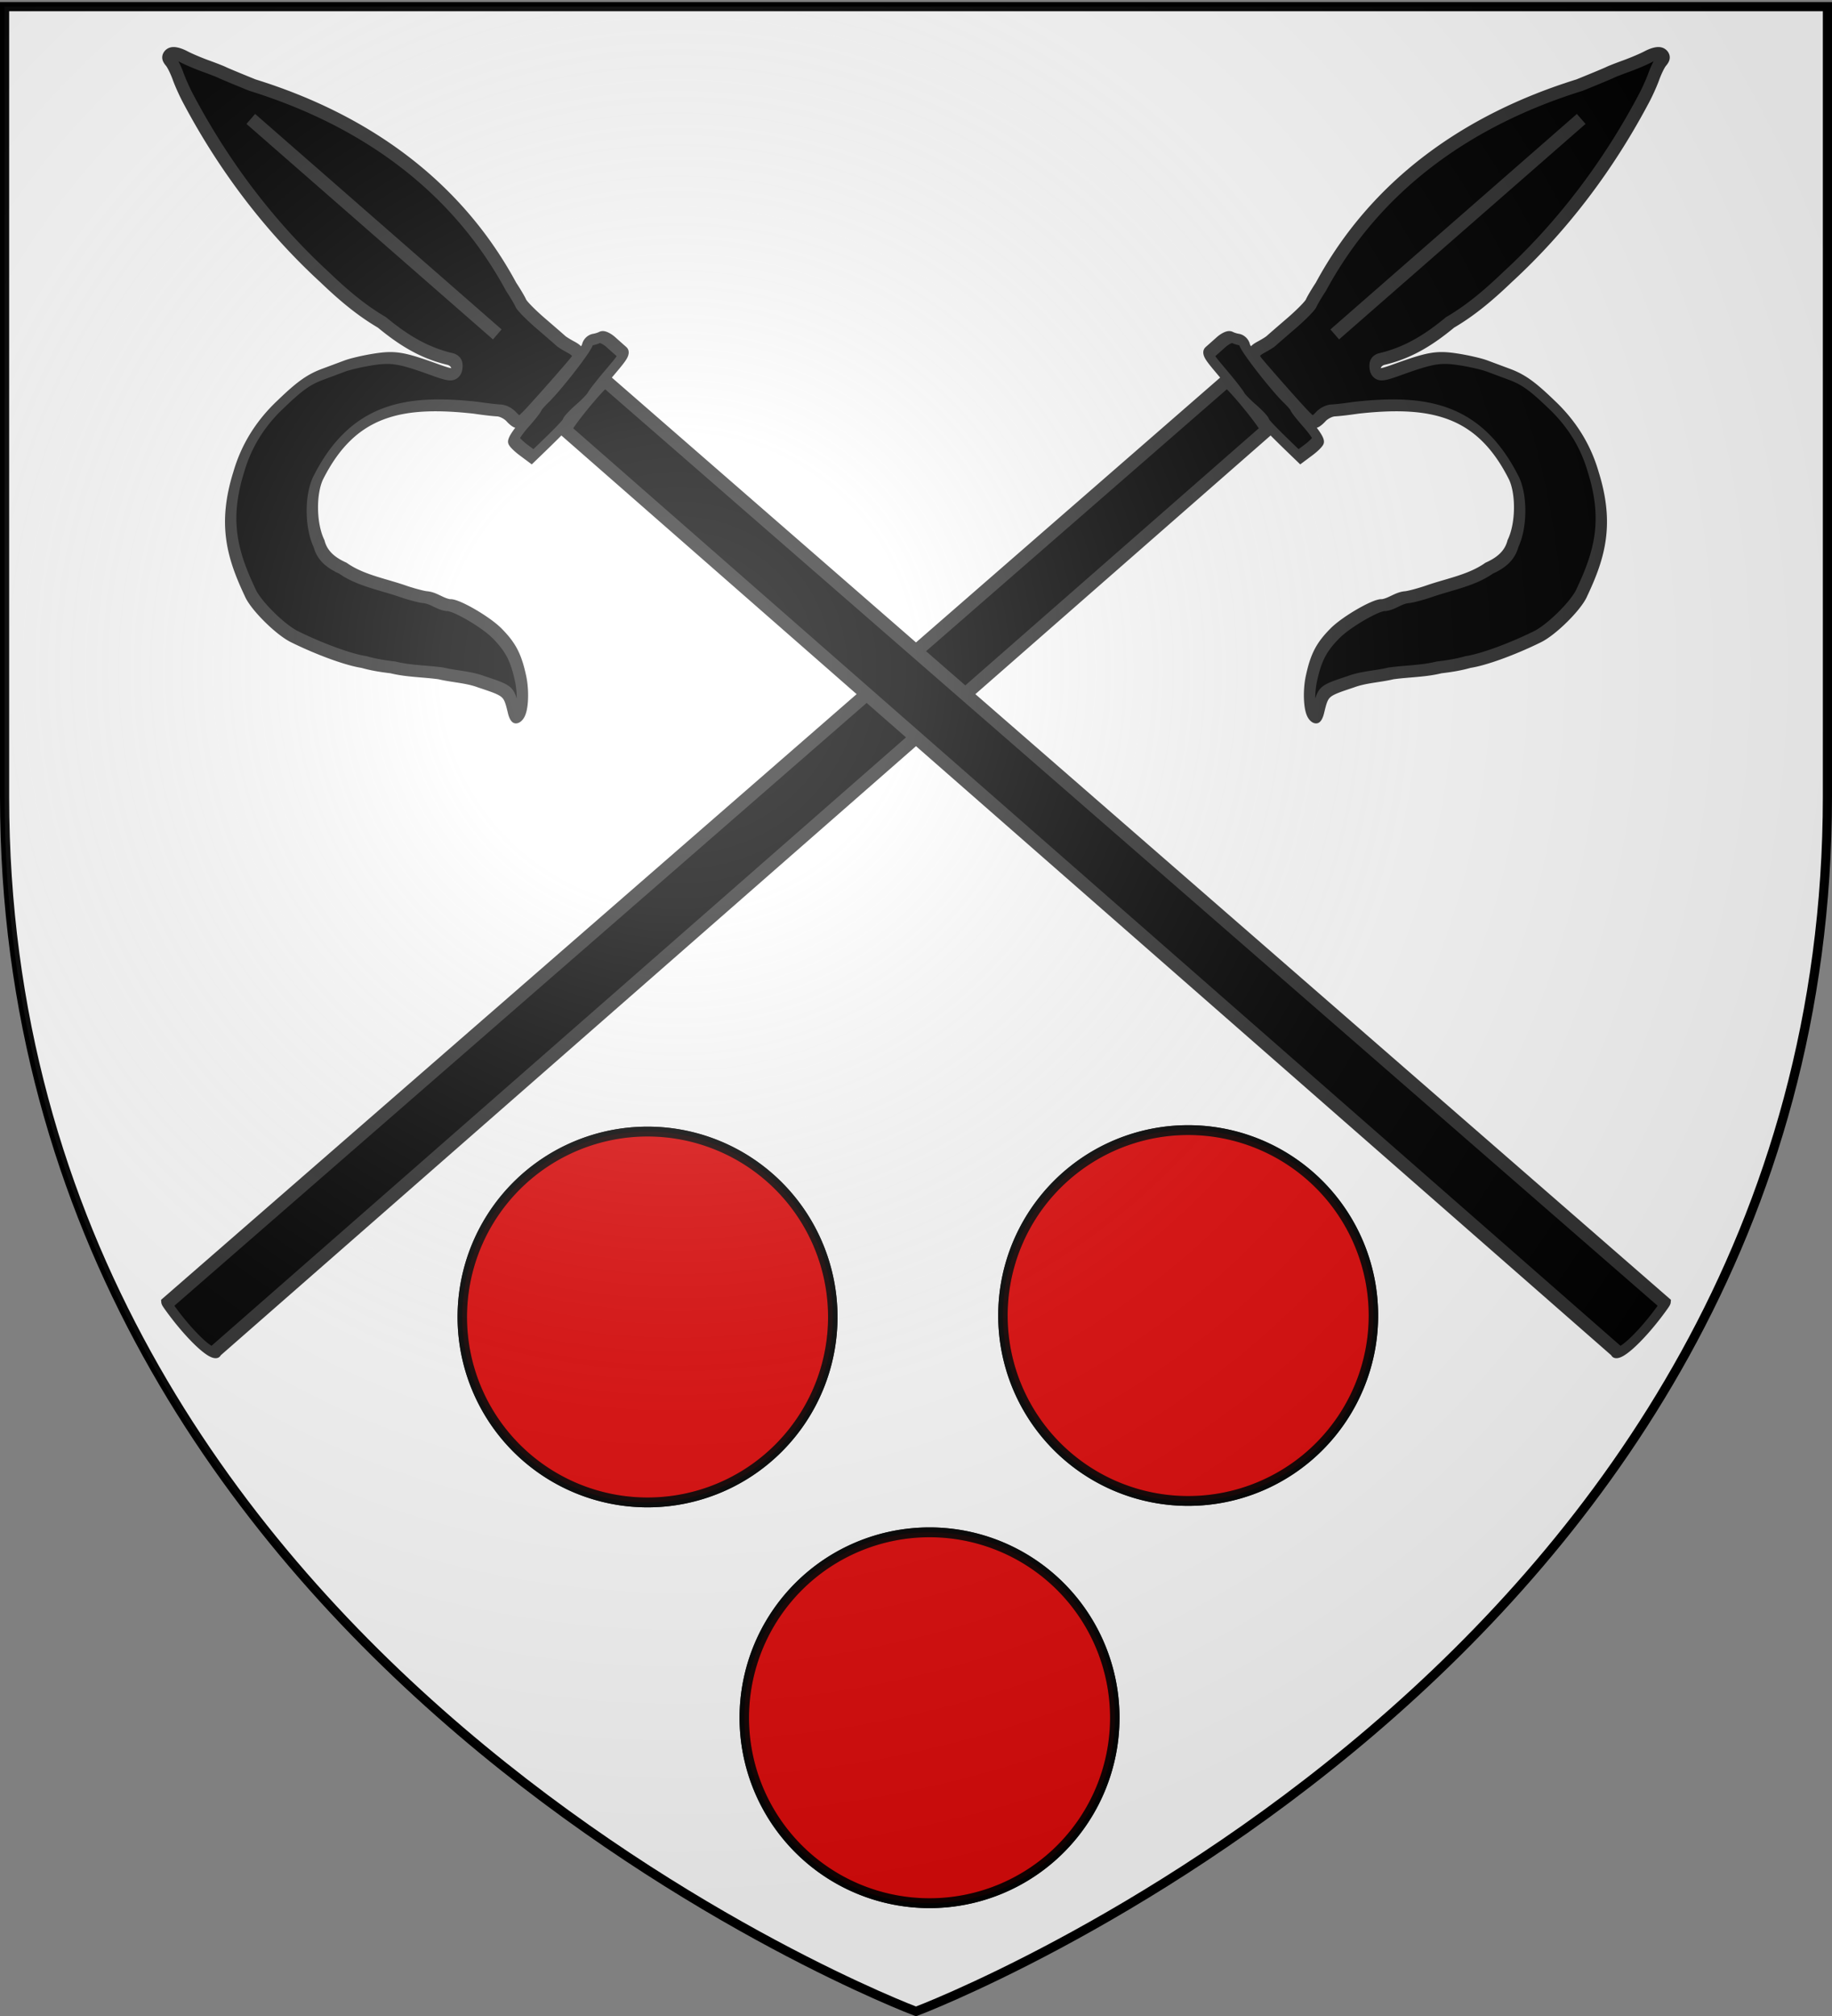 <svg xmlns="http://www.w3.org/2000/svg" xmlns:xlink="http://www.w3.org/1999/xlink" width="600" height="660" version="1.0"><rect width="100%" height="100%" fill="#808080" stroke="none"/><defs><linearGradient id="a"><stop style="stop-color:#fd0000;stop-opacity:1" offset="0"/><stop offset=".5" style="stop-color:#e77275;stop-opacity:.659"/><stop offset="1" style="stop-color:black;stop-opacity:.323"/></linearGradient><linearGradient id="b"><stop offset="0" style="stop-color:white;stop-opacity:.314"/><stop style="stop-color:white;stop-opacity:.251" offset=".19"/><stop offset=".6" style="stop-color:#6b6b6b;stop-opacity:.125"/><stop offset="1" style="stop-color:black;stop-opacity:.125"/></linearGradient><linearGradient id="c"><stop style="stop-color:#fff;stop-opacity:1" offset="0"/><stop style="stop-color:#fff;stop-opacity:1" offset="1"/></linearGradient><radialGradient r="300" fy="226.331" fx="221.445" cy="226.331" cx="221.445" gradientTransform="matrix(1.353 0 0 1.349 -79.874 -85.747)" gradientUnits="userSpaceOnUse" id="d" xlink:href="#b"/></defs><g style="opacity:1"><g style="fill:#fff"><g style="opacity:1;fill:#fff;display:inline"><path d="M300 658.5s298.5-112.32 298.5-397.772V2.176H1.5v258.552C1.5 546.18 300 658.5 300 658.5z" style="fill:#fff;fill-opacity:1;fill-rule:evenodd;stroke:none;stroke-width:1px;stroke-linecap:butt;stroke-linejoin:miter;stroke-opacity:1"/></g></g></g><g style="display:inline"><path style="opacity:.9;color:#000;fill:#e20909;fill-opacity:1;fill-rule:evenodd;stroke:#000;stroke-width:2.708;stroke-linecap:butt;stroke-linejoin:miter;marker:none;marker-start:none;marker-mid:none;marker-end:none;stroke-miterlimit:4;stroke-dasharray:none;stroke-dashoffset:0;stroke-opacity:1;visibility:visible;display:inline;overflow:visible" d="M-1870.803-180.529a53.033 51.013 0 1 1-106.066 0 53.033 51.013 0 1 1 106.066 0z" transform="matrix(1.144 0 0 1.19 2412.945 645.989)"/><path transform="matrix(1.144 0 0 1.19 2412.945 645.989)" d="M-1870.803-180.529a53.033 51.013 0 1 1-106.066 0 53.033 51.013 0 1 1 106.066 0z" style="opacity:.9;color:#000;fill:#e20909;fill-opacity:1;fill-rule:evenodd;stroke:#000;stroke-width:2.708;stroke-linecap:butt;stroke-linejoin:miter;marker:none;marker-start:none;marker-mid:none;marker-end:none;stroke-miterlimit:4;stroke-dasharray:none;stroke-dashoffset:0;stroke-opacity:1;visibility:visible;display:inline;overflow:visible"/><path style="opacity:.9;color:#000;fill:#e20909;fill-opacity:1;fill-rule:evenodd;stroke:#000;stroke-width:2.708;stroke-linecap:butt;stroke-linejoin:miter;marker:none;marker-start:none;marker-mid:none;marker-end:none;stroke-miterlimit:4;stroke-dasharray:none;stroke-dashoffset:0;stroke-opacity:1;visibility:visible;display:inline;overflow:visible" d="M-1870.803-180.529a53.033 51.013 0 1 1-106.066 0 53.033 51.013 0 1 1 106.066 0z" transform="matrix(1.144 0 0 1.19 2590.008 645.51)"/><path transform="matrix(1.144 0 0 1.19 2590.008 645.51)" d="M-1870.803-180.529a53.033 51.013 0 1 1-106.066 0 53.033 51.013 0 1 1 106.066 0z" style="opacity:.9;color:#000;fill:#e20909;fill-opacity:1;fill-rule:evenodd;stroke:#000;stroke-width:2.708;stroke-linecap:butt;stroke-linejoin:miter;marker:none;marker-start:none;marker-mid:none;marker-end:none;stroke-miterlimit:4;stroke-dasharray:none;stroke-dashoffset:0;stroke-opacity:1;visibility:visible;display:inline;overflow:visible"/><path style="opacity:.9;color:#000;fill:#e20909;fill-opacity:1;fill-rule:evenodd;stroke:#000;stroke-width:2.708;stroke-linecap:butt;stroke-linejoin:miter;marker:none;marker-start:none;marker-mid:none;marker-end:none;stroke-miterlimit:4;stroke-dasharray:none;stroke-dashoffset:0;stroke-opacity:1;visibility:visible;display:inline;overflow:visible" d="M-1870.803-180.529a53.033 51.013 0 1 1-106.066 0 53.033 51.013 0 1 1 106.066 0z" transform="matrix(1.144 0 0 1.19 2505.302 777.189)"/><path transform="matrix(1.144 0 0 1.19 2505.302 777.189)" d="M-1870.803-180.529a53.033 51.013 0 1 1-106.066 0 53.033 51.013 0 1 1 106.066 0z" style="opacity:.9;color:#000;fill:#e20909;fill-opacity:1;fill-rule:evenodd;stroke:#000;stroke-width:2.708;stroke-linecap:butt;stroke-linejoin:miter;marker:none;marker-start:none;marker-mid:none;marker-end:none;stroke-miterlimit:4;stroke-dasharray:none;stroke-dashoffset:0;stroke-opacity:1;visibility:visible;display:inline;overflow:visible"/><g style="fill:#000;fill-opacity:1;stroke:#313131;stroke-opacity:1"><path style="fill:#000;fill-opacity:1;stroke:#313131;stroke-width:5;stroke-miterlimit:4;stroke-dasharray:none;stroke-opacity:1" d="M-2097.77-29.113c.435-2.247 16.843-15.504 18.734-15.136l470.603 537.553c3.023 1.2-3.601 9.37-13.355 16.47-2.027 1.475-3.828 2.672-4.003 2.66L-2097.77-29.113zm-3.285.37c3.577-3.02 7.18-5.742 8.005-6.049.825-.307 3.075-2.547 4.999-4.98 1.924-2.43 3.919-4.42 4.432-4.42.868 0 3.824-2.915 10.749-10.601l2.8-3.109-3.55-4.563c-1.951-2.51-4.168-4.801-4.925-5.092-.759-.292-3.596 1.463-6.328 3.915-2.723 2.445-5.324 4.445-5.78 4.445-.454 0-2.19 1.493-3.855 3.319-4.382 4.804-18.824 15.662-20.83 15.66-1.017 0-1.709.775-1.71 1.918 0 1.055-.245 2.552-.544 3.328-.298.777 1.03 3.173 2.958 5.334a623.733 623.733 0 0 1 4.577 5.175c1.593 1.852 1.93 1.692 9.002-4.28zm-8.469-15.955c1.323-.854 12.644-10.875 19-16.82 2.41-2.252 4.381-4.529 4.382-5.059 0-.53-1.295-2.206-2.878-3.725-1.583-1.52-3.143-4.193-3.466-5.94-.323-1.748-1.546-6.553-2.717-10.68-8.234-33.128-7.847-55.91 20.227-67.243 6.872-2.471 20.233-.242 28.403 4.739 5.765 2.311 9.431 7.144 12.296 12.423 6.35 8.492 9.454 18.52 13.725 28.056 1.808 3.911 3.765 8.863 4.35 11.004.86 4.145 3.966 7.305 5.072 11.308.011 3.018 9.603 17.907 15.392 23.893 6.93 7.166 11.814 10.318 21.38 13.796 6.865 2.496 15.59 3.238 16.716 1.421.347-.561-1.088-1.691-3.19-2.51-8.968-3.499-8.846-3.361-14.763-16.655-2.89-6.006-4.05-12.612-6.319-18.834-2.028-7.402-3.108-14.977-5.81-22.2-1.214-4.775-2.463-9.017-4.287-13.558-2.012-7.089-8.52-20.909-15.658-33.243-4.092-7.073-16.54-19.981-22.276-23.101-17.666-10.608-32.402-16.85-53.095-12.977-11.206 1.777-19.988 6.88-26.825 14.768-6.571 7.309-8.826 11.092-10.13 16.996-.655 2.968-1.617 7.316-2.138 9.66-.52 2.345-.95 8.005-.953 12.577-.007 8.847 1.122 12.602 8.553 28.453 4.217 8.994 4.318 10.454.698 10.03-1.86-.219-3.178-1.267-4.173-3.32-4.601-12.925-11.835-23.266-20.64-33.776-5.923-9.049-12.944-17.715-23.416-28.903-25.438-28.038-54.767-52.85-86.525-73.526-2.98-1.982-7.78-4.779-10.664-6.215-2.885-1.436-6.116-3.418-7.182-4.406-4.207-3.9-4.827-.526-1.05 5.705 1.336 2.201 3.802 6.928 5.481 10.505 1.68 3.576 3.46 7.178 3.954 8.003.495.825 3.856 7.353 7.47 14.506 22.495 52.912 56.977 99.123 105.107 130.834 3.064 2.34 6.569 4.807 7.79 5.483 1.22.675 5.776 5.347 10.124 10.381 4.349 5.035 8.373 9.662 8.943 10.282.57.62 2.068 2.815 3.328 4.879 2.273 3.723 3.579 4.4 5.764 2.989z" transform="matrix(.11 .769 -.736 -.113 610.66 1734.88)"/><path d="m-2235.968-208.097 110.277 126.156" style="fill:#000;fill-opacity:1;fill-rule:evenodd;stroke:#313131;stroke-width:5;stroke-linecap:butt;stroke-linejoin:miter;stroke-miterlimit:4;stroke-dasharray:none;stroke-opacity:1" transform="matrix(.11 .769 -.736 -.113 610.66 1734.88)"/></g><g style="fill:#000;fill-opacity:1;stroke:#313131;stroke-opacity:1"><path d="M-2097.77-29.113c.435-2.247 16.843-15.504 18.734-15.136l470.603 537.553c3.023 1.2-3.601 9.37-13.355 16.47-2.027 1.475-3.828 2.672-4.003 2.66L-2097.77-29.113zm-3.285.37c3.577-3.02 7.18-5.742 8.005-6.049.825-.307 3.075-2.547 4.999-4.98 1.924-2.43 3.919-4.42 4.432-4.42.868 0 3.824-2.915 10.749-10.601l2.8-3.109-3.55-4.563c-1.951-2.51-4.168-4.801-4.925-5.092-.759-.292-3.596 1.463-6.328 3.915-2.723 2.445-5.324 4.445-5.78 4.445-.454 0-2.19 1.493-3.855 3.319-4.382 4.804-18.824 15.662-20.83 15.66-1.017 0-1.709.775-1.71 1.918 0 1.055-.245 2.552-.544 3.328-.298.777 1.03 3.173 2.958 5.334a623.733 623.733 0 0 1 4.577 5.175c1.593 1.852 1.93 1.692 9.002-4.28zm-8.469-15.955c1.323-.854 12.644-10.875 19-16.82 2.41-2.252 4.381-4.529 4.382-5.059 0-.53-1.295-2.206-2.878-3.725-1.583-1.52-3.143-4.193-3.466-5.94-.323-1.748-1.546-6.553-2.717-10.68-8.234-33.128-7.847-55.91 20.227-67.243 6.872-2.471 20.233-.242 28.403 4.739 5.765 2.311 9.431 7.144 12.296 12.423 6.35 8.492 9.454 18.52 13.725 28.056 1.808 3.911 3.765 8.863 4.35 11.004.86 4.145 3.966 7.305 5.072 11.308.011 3.018 9.603 17.907 15.392 23.893 6.93 7.166 11.814 10.318 21.38 13.796 6.865 2.496 15.59 3.238 16.716 1.421.347-.561-1.088-1.691-3.19-2.51-8.968-3.499-8.846-3.361-14.763-16.655-2.89-6.006-4.05-12.612-6.319-18.834-2.028-7.402-3.108-14.977-5.81-22.2-1.214-4.775-2.463-9.017-4.287-13.558-2.012-7.089-8.52-20.909-15.658-33.243-4.092-7.073-16.54-19.981-22.276-23.101-17.666-10.608-32.402-16.85-53.095-12.977-11.206 1.777-19.988 6.88-26.825 14.768-6.571 7.309-8.826 11.092-10.13 16.996-.655 2.968-1.617 7.316-2.138 9.66-.52 2.345-.95 8.005-.953 12.577-.007 8.847 1.122 12.602 8.553 28.453 4.217 8.994 4.318 10.454.698 10.03-1.86-.219-3.178-1.267-4.173-3.32-4.601-12.925-11.835-23.266-20.64-33.776-5.923-9.049-12.944-17.715-23.416-28.903-25.438-28.038-54.767-52.85-86.525-73.526-2.98-1.982-7.78-4.779-10.664-6.215-2.885-1.436-6.116-3.418-7.182-4.406-4.207-3.9-4.827-.526-1.05 5.705 1.336 2.201 3.802 6.928 5.481 10.505 1.68 3.576 3.46 7.178 3.954 8.003.495.825 3.856 7.353 7.47 14.506 22.495 52.912 56.977 99.123 105.107 130.834 3.064 2.34 6.569 4.807 7.79 5.483 1.22.675 5.776 5.347 10.124 10.381 4.349 5.035 8.373 9.662 8.943 10.282.57.62 2.068 2.815 3.328 4.879 2.273 3.723 3.579 4.4 5.764 2.989z" style="fill:#000;fill-opacity:1;stroke:#313131;stroke-width:5;stroke-miterlimit:4;stroke-dasharray:none;stroke-opacity:1" transform="matrix(-.11 .769 .736 -.113 -10.66 1734.88)"/><path style="fill:#000;fill-opacity:1;fill-rule:evenodd;stroke:#313131;stroke-width:5;stroke-linecap:butt;stroke-linejoin:miter;stroke-miterlimit:4;stroke-dasharray:none;stroke-opacity:1" d="m-2235.968-208.097 110.277 126.156" transform="matrix(-.11 .769 .736 -.113 -10.66 1734.88)"/></g></g><path style="opacity:1;fill:none;fill-opacity:1;fill-rule:evenodd;stroke:#000;stroke-width:3;stroke-linecap:butt;stroke-linejoin:miter;stroke-miterlimit:4;stroke-dasharray:none;stroke-opacity:1" d="M300 658.5S1.5 546.18 1.5 260.728V2.176h597v258.552C598.5 546.18 300 658.5 300 658.5z"/><g style="display:inline"><path style="opacity:1;fill:url(#d);fill-opacity:1;fill-rule:evenodd;stroke:none;stroke-width:1px;stroke-linecap:butt;stroke-linejoin:miter;stroke-opacity:1" d="M297.755 658.5s298.5-112.32 298.5-397.772V2.176h-597v258.552c0 285.452 298.5 397.772 298.5 397.772z" transform="translate(2.245)"/></g></svg>
